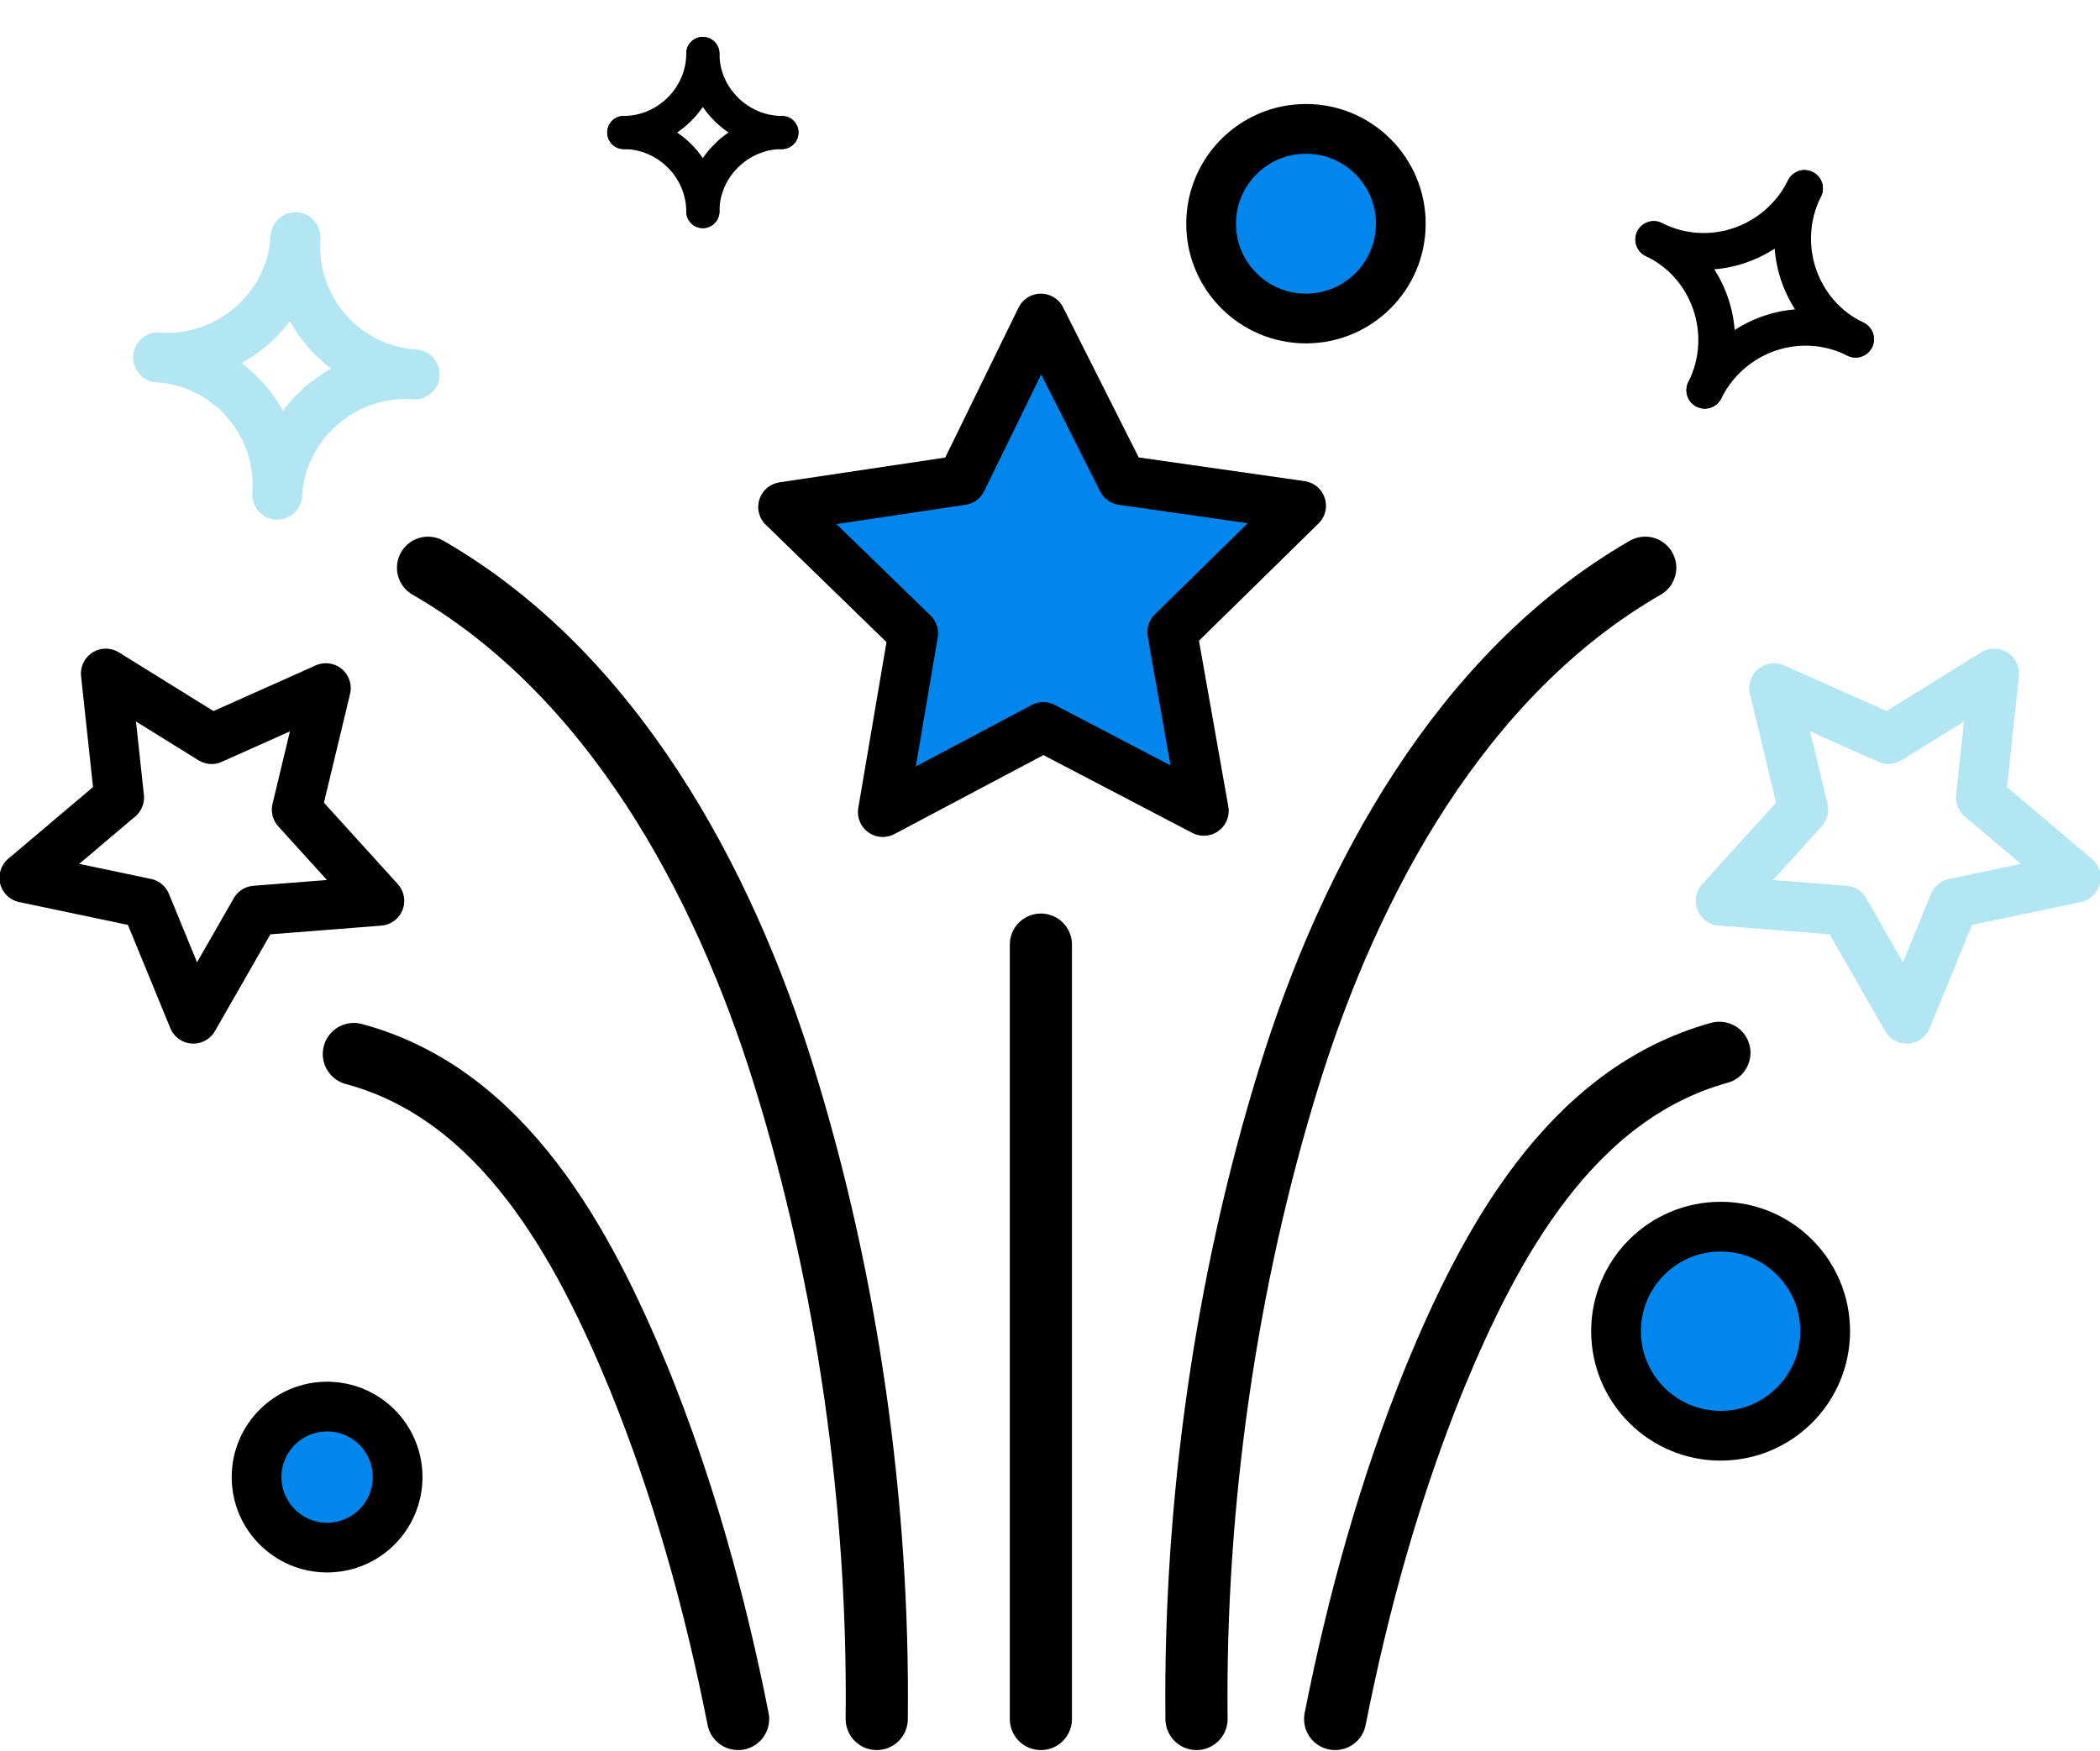 <?xml version="1.0" encoding="utf-8"?>
<!-- Generator: Adobe Illustrator 25.1.0, SVG Export Plug-In . SVG Version: 6.00 Build 0)  -->
<svg version="1.1" id="Layer_1" xmlns="http://www.w3.org/2000/svg" xmlns:xlink="http://www.w3.org/1999/xlink" x="0px" y="0px"
	 viewBox="0 0 172.7 144" style="enable-background:new 0 0 172.7 144;" xml:space="preserve">
<style type="text/css">
	.st0{fill:none;stroke:#000000;stroke-width:2.727;stroke-linecap:round;stroke-linejoin:round;}
	.st1{fill:none;stroke:#000000;stroke-width:5.112;stroke-linecap:round;stroke-linejoin:round;stroke-miterlimit:10;}
	.st2{fill:#0086EC;stroke:#000000;stroke-width:4.09;stroke-linecap:round;stroke-linejoin:round;stroke-miterlimit:10;}
	.st3{fill:none;stroke:#B3E6F3;stroke-width:4.09;stroke-linecap:round;stroke-linejoin:round;stroke-miterlimit:10;}
	.st4{fill:none;stroke:#000000;stroke-width:4.09;stroke-linecap:round;stroke-linejoin:round;stroke-miterlimit:10;}
	.st5{fill:none;stroke:#000000;stroke-width:3.021;stroke-linecap:round;stroke-linejoin:round;}
	.st6{fill:none;stroke:#B3E6F3;stroke-width:4.09;stroke-linecap:round;stroke-linejoin:round;}
</style>
<g>
	<g>
		<path class="st0" d="M57.8,4.4L57.8,4.4c0,3.6-3,6.5-6.5,6.5l0,0"/>
		<path class="st0" d="M57.8,4.4L57.8,4.4c0,3.6,3,6.5,6.5,6.5l0,0"/>
		<path class="st0" d="M57.8,17.4L57.8,17.4c0-3.6-3-6.5-6.5-6.5l0,0"/>
		<path class="st0" d="M57.8,17.4L57.8,17.4c0-3.6,3-6.5,6.5-6.5l0,0"/>
	</g>
	<path class="st1" d="M60.7,141.4c-1.9-9.6-4.5-19-8.2-28.1C48,102.4,41.4,90,29.1,86.7"/>
	<path class="st1" d="M72.1,141.4c0.2-17.6-2.4-36-7.6-52.8c-5-16.2-14.2-33.2-29.3-41.9"/>
	<path class="st1" d="M109.8,141.4c1.9-9.6,4.5-19,8.2-28.1c4.5-10.9,11.1-23.3,23.4-26.7"/>
	<path class="st1" d="M98.4,141.4c-0.2-17.6,2.4-36,7.6-52.8c5-16.2,14.2-33.2,29.3-41.9"/>
	<line class="st1" x1="85.6" y1="141.4" x2="85.6" y2="77.7"/>
	<polygon class="st2" points="99,66.7 85.8,59.8 72.6,66.8 75.1,52.1 64.4,41.7 79.1,39.5 85.6,26.2 92.3,39.5 107,41.6 96.4,52 	
		"/>
	<polygon class="st3" points="156.8,83.8 151.7,74.9 141.5,74.1 148.3,66.6 145.9,56.6 155.3,60.8 164,55.4 162.9,65.6 170.7,72.2 
		160.7,74.3 	"/>
	<polygon class="st4" points="15.9,83.8 21,74.9 31.2,74.1 24.4,66.6 26.8,56.6 17.4,60.8 8.7,55.4 9.8,65.6 2,72.2 12,74.3 	"/>
	<circle class="st2" cx="141.5" cy="109.5" r="8.6"/>
	<circle class="st2" cx="107.4" cy="18.4" r="7.8"/>
	<circle class="st2" cx="26.9" cy="121.5" r="5.8"/>
	<g>
		<path class="st5" d="M148.4,15.5L148.4,15.5c-2.3,4.6-7.8,6.5-12.4,4.2l0,0"/>
		<path class="st5" d="M148.4,15.5L148.4,15.5c-2.3,4.6-0.4,10.2,4.2,12.4l0,0"/>
		<path class="st5" d="M140.2,32.1L140.2,32.1c2.3-4.6,0.4-10.2-4.2-12.4l0,0"/>
		<path class="st5" d="M140.2,32.1L140.2,32.1c2.3-4.6,7.8-6.5,12.4-4.2l0,0"/>
	</g>
	<g>
		<path class="st6" d="M34.1,30.8L34.1,30.8c-5.8-0.4-10.2-5.4-9.8-11.3l0,0"/>
		<path class="st6" d="M34.1,30.8L34.1,30.8c-5.8-0.4-10.9,4-11.3,9.8l0,0"/>
		<path class="st6" d="M13,29.4L13,29.4c5.8,0.4,10.9-4,11.3-9.8l0,0"/>
		<path class="st6" d="M13,29.4L13,29.4c5.8,0.4,10.2,5.4,9.8,11.3l0,0"/>
	</g>
</g>
</svg>
